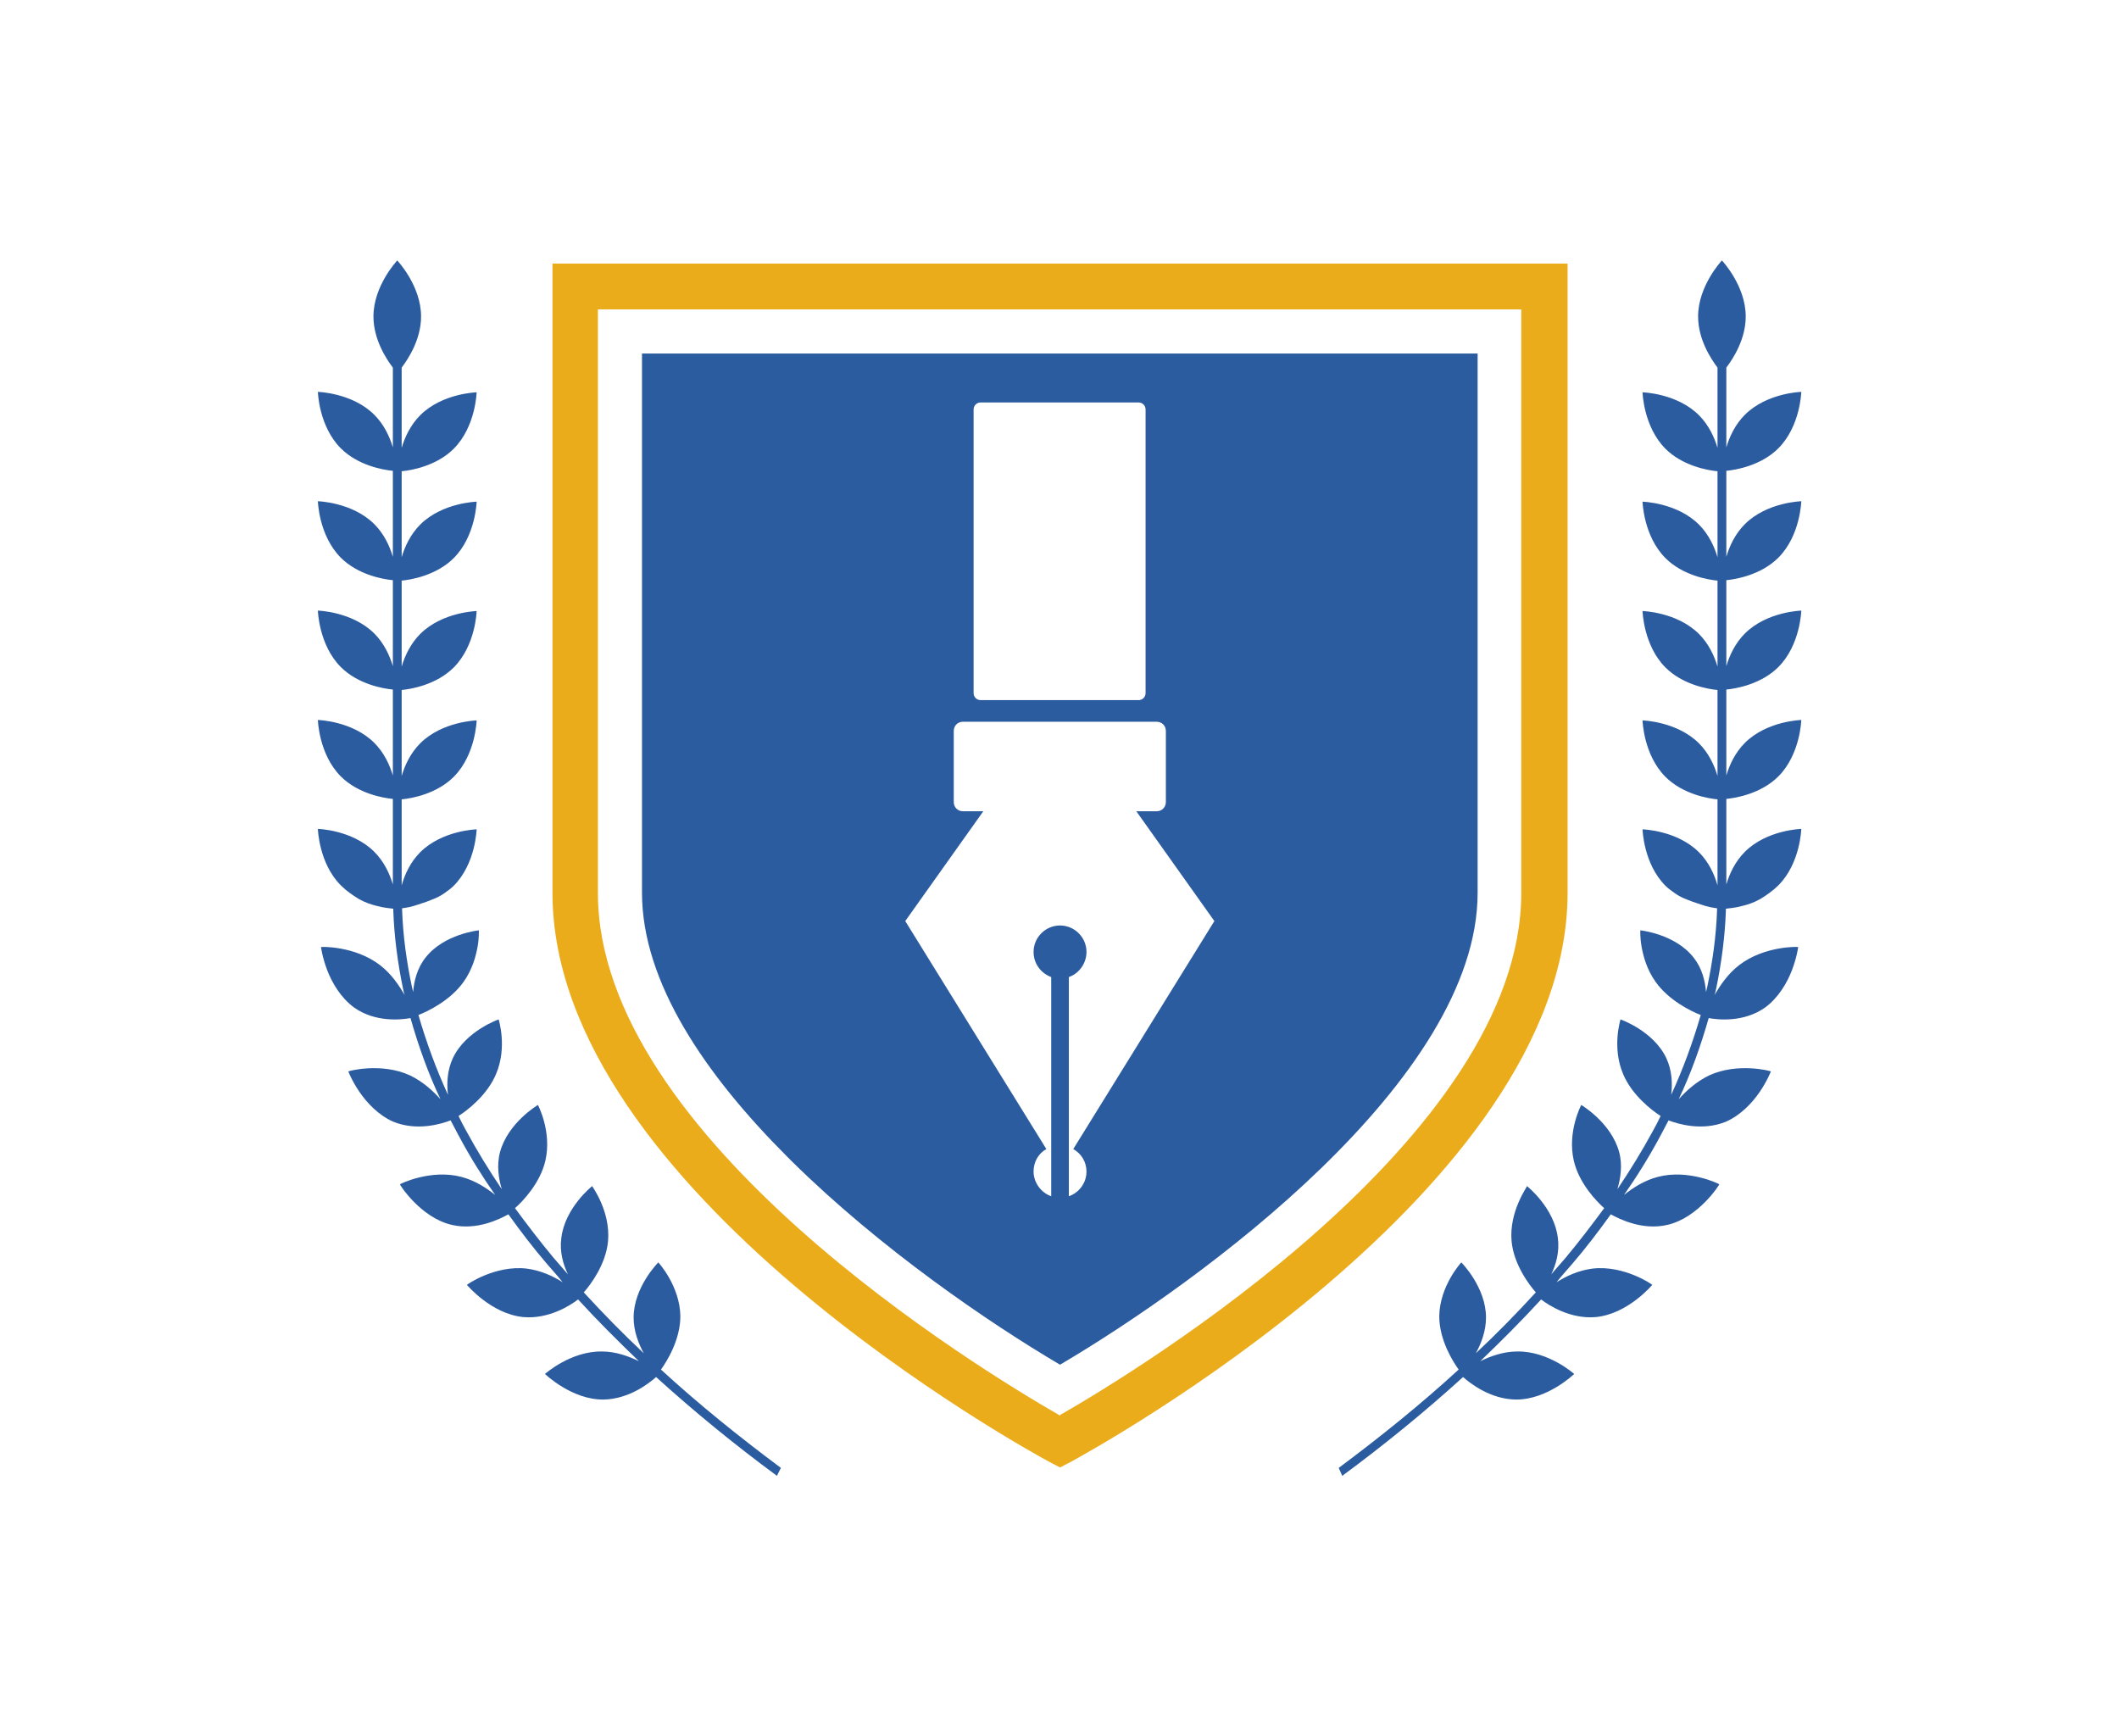 <svg width="1000" height="819.263" viewBox="0 0 1000 819.263" xmlns="http://www.w3.org/2000/svg"><defs/><path fill="#eaac1a" transform="matrix(2.081 0 0 2.081 -107.221 -121.38)" d="M 289.413 389.789 C 284.813 387.289 176.813 328.189 176.813 260.789 L 176.813 118.089 L 407.013 118.089 L 407.013 260.789 C 407.013 328.189 299.013 387.289 294.413 389.789 L 291.913 391.089 L 289.413 389.789 Z M 187.113 260.789 C 187.113 316.389 274.113 369.089 291.513 379.089 L 291.813 379.289 L 292.113 379.089 C 309.513 369.089 396.513 316.289 396.513 260.789 L 396.513 128.489 L 187.113 128.489 L 187.113 260.789 Z"/><path fill="#2c5ca0" transform="matrix(2.081 0 0 2.081 -107.221 -121.38)" d="M 228.613 391.189 C 219.213 384.189 210.013 376.789 201.413 368.889 C 202.713 367.089 205.813 362.189 205.813 356.789 C 205.713 349.889 200.813 344.589 200.813 344.589 C 200.813 344.589 195.213 350.189 195.213 357.089 C 195.213 360.189 196.313 362.989 197.513 365.189 C 192.813 360.789 188.313 356.189 183.913 351.389 C 185.413 349.689 188.913 345.089 189.413 339.789 C 190.013 332.989 185.813 327.389 185.813 327.289 C 185.813 327.289 179.613 332.189 178.813 339.089 C 178.413 342.189 179.213 344.989 180.313 347.289 C 179.213 345.989 178.113 344.789 177.013 343.489 C 174.013 339.889 171.113 336.089 168.313 332.289 C 170.013 330.789 174.013 326.689 175.213 321.489 C 176.713 314.889 173.513 308.889 173.513 308.889 C 173.513 308.889 166.713 312.889 164.913 319.589 C 164.113 322.589 164.613 325.589 165.313 327.989 C 162.413 323.689 159.713 319.289 157.213 314.689 C 156.613 313.589 156.013 312.489 155.513 311.389 C 157.413 310.189 162.013 306.689 164.013 301.889 C 166.613 295.789 164.613 289.589 164.613 289.489 C 164.613 289.489 157.113 292.089 154.213 298.289 C 152.913 301.089 152.813 304.089 153.113 306.589 C 150.413 300.689 148.213 294.689 146.413 288.489 C 148.513 287.689 153.713 285.189 156.713 280.889 C 158.613 278.189 159.413 275.289 159.813 273.089 C 160.213 270.889 160.113 269.289 160.113 269.289 C 160.113 269.289 152.213 270.089 148.013 275.489 C 146.113 277.889 145.413 280.789 145.213 283.289 C 145.113 282.789 145.013 282.389 144.913 281.989 C 143.713 276.289 142.913 270.489 142.713 264.689 C 142.713 264.589 142.713 264.389 142.713 264.289 C 143.513 264.189 144.813 263.989 146.213 263.489 C 147.513 263.089 148.913 262.589 150.313 261.989 C 151.013 261.689 151.713 261.289 152.413 260.789 C 153.113 260.289 153.813 259.789 154.413 259.189 C 159.413 254.189 159.613 246.389 159.613 246.389 C 159.613 246.389 151.813 246.589 146.813 251.589 C 144.613 253.789 143.313 256.589 142.613 259.089 C 142.613 257.989 142.613 256.989 142.613 255.889 L 142.613 247.089 L 142.613 239.589 C 144.813 239.389 150.513 238.389 154.413 234.489 C 159.413 229.489 159.613 221.689 159.613 221.689 C 159.613 221.689 151.813 221.889 146.813 226.889 C 144.613 229.089 143.313 231.889 142.613 234.289 L 142.613 214.789 C 144.813 214.589 150.513 213.589 154.413 209.689 C 159.413 204.689 159.613 196.889 159.613 196.889 C 159.613 196.889 151.813 197.089 146.813 202.089 C 144.613 204.289 143.313 207.089 142.613 209.489 L 142.613 189.989 C 144.813 189.789 150.513 188.789 154.413 184.889 C 159.413 179.889 159.613 172.089 159.613 172.089 C 159.613 172.089 151.813 172.289 146.813 177.289 C 144.613 179.489 143.313 182.289 142.613 184.689 L 142.613 165.189 C 144.813 164.989 150.513 163.989 154.413 160.089 C 159.413 155.089 159.613 147.289 159.613 147.289 C 159.613 147.289 151.813 147.489 146.813 152.489 C 144.613 154.689 143.313 157.489 142.613 159.889 L 142.613 141.689 C 144.113 139.689 147.013 135.289 147.013 130.089 C 147.013 123.089 141.613 117.389 141.613 117.389 C 141.613 117.389 136.213 123.089 136.213 130.089 C 136.213 135.189 139.013 139.589 140.613 141.689 L 140.613 159.789 C 139.913 157.389 138.613 154.589 136.413 152.389 C 131.413 147.389 123.613 147.189 123.613 147.189 C 123.613 147.189 123.813 154.989 128.813 159.989 C 132.713 163.889 138.413 164.889 140.613 165.089 L 140.613 184.589 C 139.913 182.189 138.613 179.389 136.413 177.189 C 131.413 172.189 123.613 171.989 123.613 171.989 C 123.613 171.989 123.813 179.789 128.813 184.789 C 132.713 188.689 138.413 189.689 140.613 189.889 L 140.613 209.389 C 139.913 206.989 138.613 204.189 136.413 201.989 C 131.413 196.989 123.613 196.789 123.613 196.789 C 123.613 196.789 123.813 204.589 128.813 209.589 C 132.713 213.489 138.413 214.489 140.613 214.689 L 140.613 234.189 C 139.913 231.789 138.613 228.989 136.413 226.789 C 131.413 221.789 123.613 221.589 123.613 221.589 C 123.613 221.589 123.813 229.389 128.813 234.389 C 132.713 238.289 138.413 239.289 140.613 239.489 L 140.613 246.989 L 140.613 255.789 C 140.613 256.789 140.613 257.889 140.613 258.889 C 139.913 256.489 138.613 253.689 136.413 251.489 C 131.413 246.489 123.613 246.289 123.613 246.289 C 123.613 246.289 123.813 254.089 128.813 259.089 C 129.413 259.689 130.113 260.289 130.813 260.789 C 131.513 261.289 132.213 261.789 132.913 262.189 C 134.313 262.989 135.813 263.489 137.113 263.789 C 138.613 264.189 139.913 264.289 140.713 264.389 C 140.713 264.489 140.713 264.689 140.713 264.789 C 140.913 270.689 141.713 276.689 142.913 282.489 C 143.013 282.989 143.113 283.489 143.313 283.989 C 142.013 281.789 140.313 279.189 137.713 277.189 C 132.013 272.789 124.313 272.989 124.313 273.089 C 124.313 273.089 124.613 275.389 125.713 278.289 C 126.813 281.189 128.813 284.589 131.813 286.789 C 136.613 290.189 142.413 289.589 144.613 289.189 C 146.413 295.489 148.613 301.689 151.413 307.589 C 149.713 305.689 147.413 303.589 144.513 302.189 C 138.013 299.189 130.513 301.189 130.513 301.289 C 130.513 301.289 131.313 303.389 133.013 305.889 C 134.713 308.389 137.313 311.189 140.713 312.689 C 146.113 314.889 151.613 313.189 153.713 312.389 C 154.313 313.489 154.913 314.689 155.513 315.789 C 158.013 320.489 160.813 324.989 163.813 329.289 C 161.813 327.689 159.213 325.989 156.113 325.189 C 149.213 323.389 142.213 326.789 142.213 326.889 C 142.113 326.889 146.913 334.489 154.013 336.089 C 159.613 337.389 164.813 334.789 166.813 333.689 C 169.613 337.589 172.513 341.389 175.613 344.989 C 176.813 346.389 178.013 347.689 179.113 349.089 C 176.913 347.689 174.113 346.389 170.913 345.989 C 163.813 345.189 157.413 349.589 157.413 349.689 C 157.413 349.689 162.913 356.289 170.213 356.989 C 175.913 357.489 180.813 354.389 182.613 352.989 C 187.013 357.789 191.713 362.489 196.413 366.989 C 194.113 365.889 191.213 364.789 188.013 364.789 C 180.913 364.689 175.113 369.889 175.113 369.889 C 175.113 369.889 181.213 375.789 188.413 375.689 C 194.113 375.589 198.613 372.089 200.313 370.589 C 209.013 378.489 218.213 385.989 227.713 392.989 L 228.613 391.189 Z"/><path fill="#2c5ca0" transform="matrix(2.081 0 0 2.081 -107.221 -121.38)" d="M 355.113 391.189 C 364.513 384.189 373.713 376.789 382.313 368.889 C 381.013 367.089 377.913 362.189 377.913 356.789 C 378.013 349.889 382.913 344.589 382.913 344.589 C 382.913 344.589 388.513 350.189 388.513 357.089 C 388.513 360.189 387.413 362.989 386.213 365.189 C 390.913 360.789 395.413 356.189 399.813 351.389 C 398.313 349.689 394.813 345.089 394.313 339.789 C 393.713 332.989 397.913 327.389 397.813 327.289 C 397.813 327.289 404.013 332.189 404.813 339.089 C 405.213 342.189 404.413 344.989 403.313 347.289 C 404.413 345.989 405.513 344.789 406.613 343.489 C 409.613 339.889 412.513 336.089 415.313 332.289 C 413.613 330.789 409.613 326.689 408.413 321.489 C 406.913 314.889 410.113 308.889 410.113 308.889 C 410.113 308.889 416.913 312.889 418.713 319.589 C 419.513 322.589 419.013 325.589 418.313 327.989 C 421.213 323.689 423.913 319.289 426.413 314.689 C 427.013 313.589 427.613 312.489 428.113 311.389 C 426.213 310.189 421.613 306.689 419.613 301.889 C 417.013 295.789 419.013 289.589 419.013 289.489 C 419.013 289.489 426.513 292.089 429.413 298.289 C 430.713 301.089 430.813 304.089 430.513 306.589 C 433.213 300.689 435.413 294.689 437.213 288.489 C 435.113 287.689 429.913 285.189 426.913 280.889 C 425.013 278.189 424.213 275.289 423.813 273.089 C 423.413 270.889 423.513 269.289 423.513 269.289 C 423.513 269.289 431.413 270.089 435.613 275.489 C 437.513 277.889 438.213 280.789 438.413 283.289 C 438.513 282.789 438.613 282.389 438.713 281.989 C 439.913 276.289 440.713 270.489 440.913 264.689 C 440.913 264.589 440.913 264.389 440.913 264.289 C 440.113 264.189 438.813 263.989 437.413 263.489 C 436.113 263.089 434.713 262.589 433.313 261.989 C 432.613 261.689 431.913 261.289 431.213 260.789 C 430.513 260.289 429.813 259.789 429.213 259.189 C 424.213 254.189 424.013 246.389 424.013 246.389 C 424.013 246.389 431.813 246.589 436.813 251.589 C 439.013 253.789 440.313 256.589 441.013 259.089 C 441.013 257.989 441.013 256.989 441.013 255.889 L 441.013 247.089 L 441.013 239.589 C 438.813 239.389 433.113 238.389 429.213 234.489 C 424.213 229.489 424.013 221.689 424.013 221.689 C 424.013 221.689 431.813 221.889 436.813 226.889 C 439.013 229.089 440.313 231.889 441.013 234.289 L 441.013 214.789 C 438.813 214.589 433.113 213.589 429.213 209.689 C 424.213 204.689 424.013 196.889 424.013 196.889 C 424.013 196.889 431.813 197.089 436.813 202.089 C 439.013 204.289 440.313 207.089 441.013 209.489 L 441.013 189.989 C 438.813 189.789 433.113 188.789 429.213 184.889 C 424.213 179.889 424.013 172.089 424.013 172.089 C 424.013 172.089 431.813 172.289 436.813 177.289 C 439.013 179.489 440.313 182.289 441.013 184.689 L 441.013 165.189 C 438.813 164.989 433.113 163.989 429.213 160.089 C 424.213 155.089 424.013 147.289 424.013 147.289 C 424.013 147.289 431.813 147.489 436.813 152.489 C 439.013 154.689 440.313 157.489 441.013 159.889 L 441.013 141.689 C 439.513 139.689 436.613 135.289 436.613 130.089 C 436.613 123.089 442.013 117.389 442.013 117.389 C 442.013 117.389 447.413 123.089 447.413 130.089 C 447.413 135.189 444.613 139.589 443.013 141.689 L 443.013 159.789 C 443.713 157.389 445.013 154.589 447.213 152.389 C 452.213 147.389 460.013 147.189 460.013 147.189 C 460.013 147.189 459.813 154.989 454.813 159.989 C 450.913 163.889 445.213 164.889 443.013 165.089 L 443.013 184.589 C 443.713 182.189 445.013 179.389 447.213 177.189 C 452.213 172.189 460.013 171.989 460.013 171.989 C 460.013 171.989 459.813 179.789 454.813 184.789 C 450.913 188.689 445.213 189.689 443.013 189.889 L 443.013 209.389 C 443.713 206.989 445.013 204.189 447.213 201.989 C 452.213 196.989 460.013 196.789 460.013 196.789 C 460.013 196.789 459.813 204.589 454.813 209.589 C 450.913 213.489 445.213 214.489 443.013 214.689 L 443.013 234.189 C 443.713 231.789 445.013 228.989 447.213 226.789 C 452.213 221.789 460.013 221.589 460.013 221.589 C 460.013 221.589 459.813 229.389 454.813 234.389 C 450.913 238.289 445.213 239.289 443.013 239.489 L 443.013 246.989 L 443.013 255.789 C 443.013 256.789 443.013 257.889 443.013 258.889 C 443.713 256.489 445.013 253.689 447.213 251.489 C 452.213 246.489 460.013 246.289 460.013 246.289 C 460.013 246.289 459.813 254.089 454.813 259.089 C 454.213 259.689 453.513 260.289 452.813 260.789 C 452.113 261.289 451.413 261.789 450.713 262.189 C 449.313 262.989 447.813 263.489 446.513 263.789 C 445.013 264.189 443.713 264.289 442.913 264.389 C 442.913 264.489 442.913 264.689 442.913 264.789 C 442.713 270.689 441.913 276.689 440.713 282.489 C 440.613 282.989 440.513 283.489 440.313 283.989 C 441.613 281.789 443.313 279.189 445.913 277.189 C 451.613 272.789 459.313 272.989 459.313 273.089 C 459.313 273.089 459.013 275.389 457.913 278.289 C 456.813 281.189 454.813 284.589 451.813 286.789 C 447.013 290.189 441.213 289.589 439.013 289.189 C 437.213 295.489 435.013 301.689 432.213 307.589 C 433.913 305.689 436.213 303.589 439.113 302.189 C 445.613 299.189 453.113 301.189 453.113 301.289 C 453.113 301.289 452.313 303.389 450.613 305.889 C 448.913 308.389 446.313 311.189 442.913 312.689 C 437.513 314.889 432.013 313.189 429.913 312.389 C 429.313 313.489 428.713 314.689 428.113 315.789 C 425.613 320.489 422.813 324.989 419.813 329.289 C 421.813 327.689 424.413 325.989 427.513 325.189 C 434.413 323.389 441.413 326.789 441.413 326.889 C 441.513 326.889 436.713 334.489 429.613 336.089 C 424.013 337.389 418.813 334.789 416.813 333.689 C 414.013 337.589 411.113 341.389 408.013 344.989 C 406.813 346.389 405.613 347.689 404.513 349.089 C 406.713 347.689 409.513 346.389 412.713 345.989 C 419.813 345.189 426.213 349.589 426.213 349.689 C 426.213 349.689 420.713 356.289 413.413 356.989 C 407.713 357.489 402.813 354.389 401.013 352.989 C 396.613 357.789 391.913 362.489 387.213 366.989 C 389.513 365.889 392.413 364.789 395.613 364.789 C 402.713 364.689 408.513 369.889 408.513 369.889 C 408.513 369.889 402.413 375.789 395.213 375.689 C 389.513 375.589 385.013 372.089 383.313 370.589 C 374.613 378.489 365.413 385.989 355.913 392.989 L 355.113 391.189 Z"/><path fill="#2c5ca0" transform="matrix(2.081 0 0 2.081 -107.221 -121.38)" d="M 197.113 138.489 L 197.113 260.789 C 197.113 281.089 211.513 302.089 230.013 320.589 L 230.013 320.589 L 230.213 320.789 C 230.213 320.789 230.313 320.889 230.313 320.889 C 230.313 320.889 230.313 320.889 230.313 320.889 L 230.913 321.489 C 230.913 321.489 230.913 321.489 230.913 321.489 C 230.913 321.489 231.013 321.589 231.013 321.589 L 231.213 321.789 L 231.213 321.789 C 251.213 341.489 275.613 358.189 291.913 367.789 C 323.813 348.989 386.613 303.189 386.613 260.789 L 386.613 138.489 L 197.113 138.489 Z M 272.313 151.189 C 272.313 150.289 273.013 149.589 273.913 149.589 L 309.713 149.589 C 310.613 149.589 311.313 150.289 311.313 151.189 L 311.313 215.489 C 311.313 216.389 310.613 217.089 309.713 217.089 L 273.913 217.089 C 273.013 217.089 272.313 216.389 272.313 215.489 L 272.313 151.189 Z M 297.913 323.989 C 297.913 326.589 296.213 328.789 293.913 329.589 L 293.913 279.889 C 296.213 279.089 297.913 276.789 297.913 274.189 C 297.913 270.889 295.213 268.189 291.913 268.189 C 288.613 268.189 285.913 270.889 285.913 274.189 C 285.913 276.789 287.513 278.989 289.913 279.889 L 289.913 329.589 C 287.613 328.789 285.913 326.489 285.913 323.989 C 285.913 321.789 287.013 319.889 288.813 318.889 L 256.813 267.189 L 274.513 242.289 L 269.913 242.289 C 268.713 242.289 267.813 241.389 267.813 240.189 L 267.813 224.089 C 267.813 222.889 268.713 221.989 269.913 221.989 L 313.813 221.989 C 315.013 221.989 315.913 222.889 315.913 224.089 L 315.913 240.189 C 315.913 241.389 315.013 242.289 313.813 242.289 L 309.213 242.289 L 326.913 267.189 L 294.913 318.889 C 296.713 319.889 297.913 321.789 297.913 323.989 Z"/></svg>